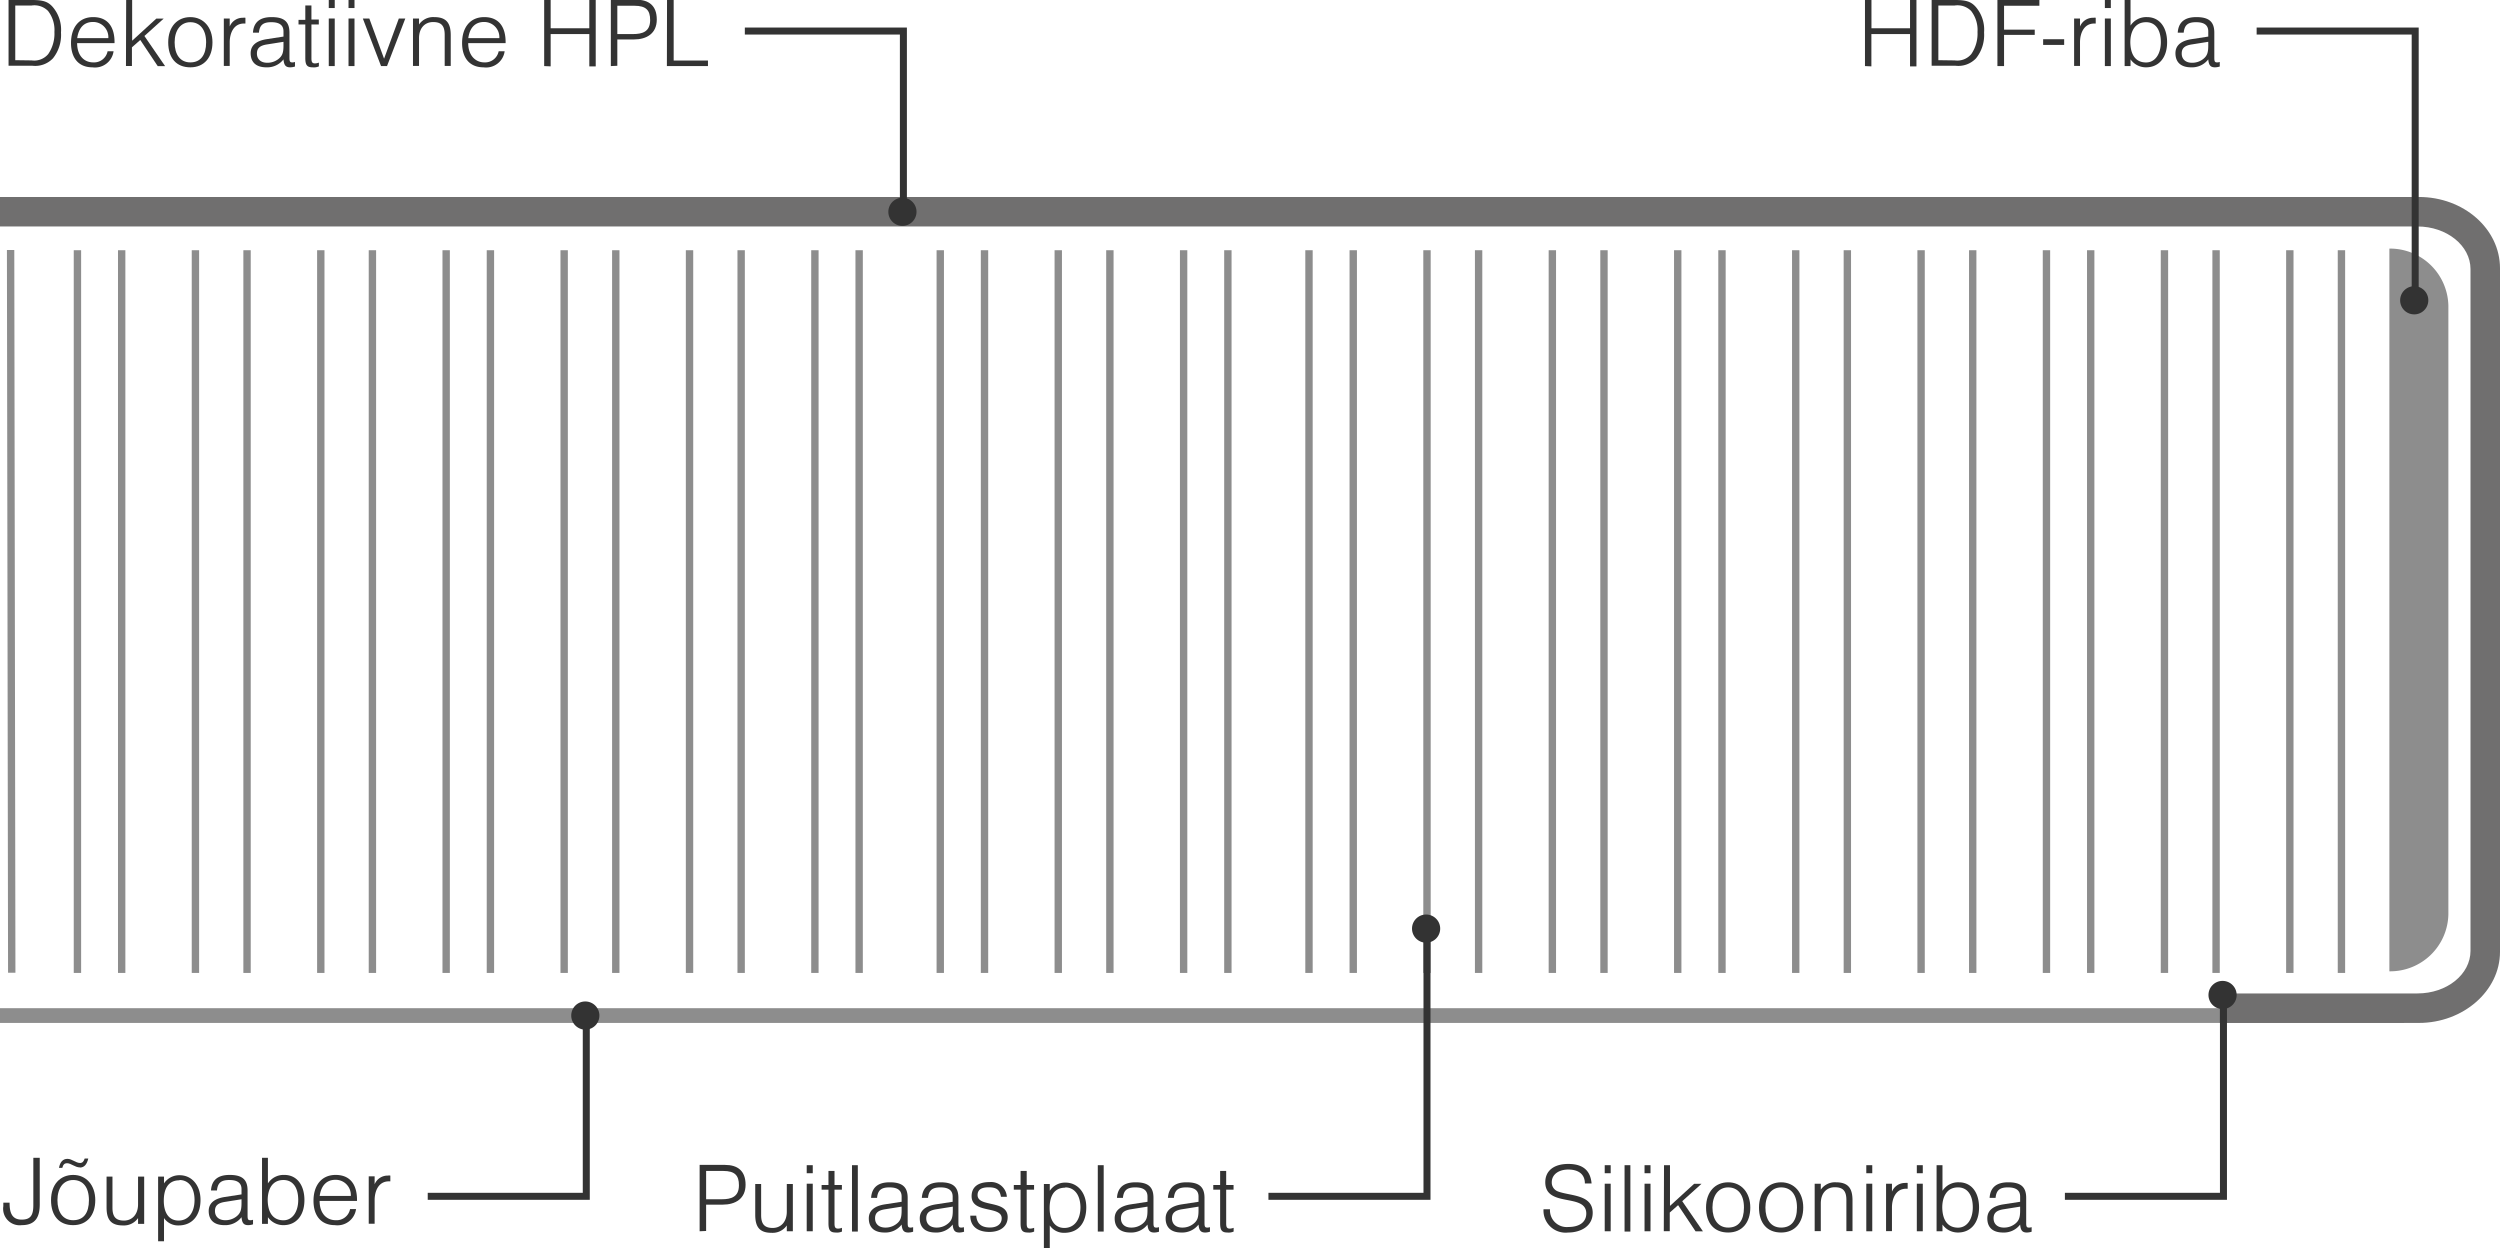 <svg id="Layer_1" data-name="Layer 1" xmlns="http://www.w3.org/2000/svg" viewBox="0 0 339 169.28"><defs><style>.cls-1{fill:#8d8d8d;}.cls-2{fill:#706f6f;}.cls-3{fill:none;stroke:#333;stroke-width:0.95px;}.cls-4{fill:#333;}</style></defs><title>profile-u-u-ee</title><rect class="cls-1" x="16" y="33.93" width="1" height="98"/><rect class="cls-1" x="33" y="33.93" width="1" height="98"/><rect class="cls-1" x="50" y="33.93" width="1" height="98"/><rect class="cls-1" x="10" y="33.93" width="1" height="98"/><rect class="cls-1" x="26" y="33.93" width="1" height="98"/><rect class="cls-1" x="43" y="33.93" width="1" height="98"/><rect class="cls-1" x="66" y="33.93" width="1" height="98"/><rect class="cls-1" x="83" y="33.93" width="1" height="98"/><rect class="cls-1" x="100" y="33.93" width="1" height="98"/><rect class="cls-1" x="116" y="33.93" width="1" height="98"/><rect class="cls-1" x="60" y="33.93" width="1" height="98"/><rect class="cls-1" x="76" y="33.93" width="1" height="98"/><rect class="cls-1" x="93" y="33.93" width="1" height="98"/><rect class="cls-1" x="110" y="33.93" width="1" height="98"/><rect class="cls-1" x="133" y="33.93" width="1" height="98"/><rect class="cls-1" x="150" y="33.93" width="1" height="98"/><rect class="cls-1" x="166" y="33.93" width="1" height="98"/><rect class="cls-1" x="183" y="33.93" width="1" height="98"/><rect class="cls-1" x="127" y="33.93" width="1" height="98"/><rect class="cls-1" x="143" y="33.93" width="1" height="98"/><rect class="cls-1" x="160" y="33.93" width="1" height="98"/><rect class="cls-1" x="177" y="33.93" width="1" height="98"/><rect class="cls-1" x="200" y="33.93" width="1" height="98"/><rect class="cls-1" x="217" y="33.93" width="1" height="98"/><rect class="cls-1" x="233" y="33.93" width="1" height="98"/><rect class="cls-1" x="250" y="33.93" width="1" height="98"/><rect class="cls-1" x="193" y="33.93" width="1" height="98"/><rect class="cls-1" x="210" y="33.93" width="1" height="98"/><rect class="cls-1" x="227" y="33.93" width="1" height="98"/><rect class="cls-1" x="243" y="33.93" width="1" height="98"/><rect class="cls-1" x="267" y="33.93" width="1" height="98"/><rect class="cls-1" x="283" y="33.93" width="1" height="98"/><rect class="cls-1" x="300" y="33.93" width="1" height="98"/><rect class="cls-1" x="317" y="33.93" width="1" height="98"/><rect class="cls-1" x="260" y="33.93" width="1" height="98"/><rect class="cls-1" x="277" y="33.93" width="1" height="98"/><rect class="cls-1" x="293" y="33.93" width="1" height="98"/><rect class="cls-1" x="310" y="33.93" width="1" height="98"/><path class="cls-1" d="M698,140.13v82.53a7.89,7.89,0,0,1-8,7.73v-98A7.91,7.91,0,0,1,698,140.13Z" transform="translate(-366 -98.68)"/><rect class="cls-1" y="136.71" width="326" height="2"/><path class="cls-2" d="M694,237.39H667v-4h26.81c4,0,7.19-2.59,7.19-5.77V135.17c0-3.19-3.22-5.78-7.19-5.78H366v-4H694c6.09,0,11,4.33,11,9.66v92.69C705,233.06,700,237.39,694,237.39Z" transform="translate(-366 -98.68)"/><polyline class="cls-3" points="306 4.21 327.5 4.21 327.5 40.72"/><path class="cls-4" d="M693.37,141.31a1.91,1.91,0,1,0-1.91-1.91,1.9,1.9,0,0,0,1.91,1.91" transform="translate(-366 -98.68)"/><polyline class="cls-3" points="172 162.22 193.5 162.22 193.5 125.72"/><path class="cls-4" d="M559.38,222.69a1.91,1.91,0,1,1-1.91,1.91,1.91,1.91,0,0,1,1.91-1.91" transform="translate(-366 -98.68)"/><polyline class="cls-3" points="58 162.22 79.5 162.22 79.5 137.72"/><path class="cls-4" d="M445.37,234.48a1.91,1.91,0,1,1-1.91,1.9,1.9,1.9,0,0,1,1.91-1.9" transform="translate(-366 -98.68)"/><polyline class="cls-3" points="101 4.21 122.5 4.21 122.5 28.71"/><path class="cls-4" d="M488.37,129.31a1.91,1.91,0,1,0-1.91-1.91,1.9,1.9,0,0,0,1.91,1.91" transform="translate(-366 -98.68)"/><path class="cls-4" d="M367.16,98.68h3.15c1.5,0,2.17.21,2.8.9a4.73,4.73,0,0,1,1.16,3.5,5.06,5.06,0,0,1-1.09,3.51,3.31,3.31,0,0,1-2.83,1h-3.19Zm3.14,8.19a2.47,2.47,0,0,0,2.24-.86,4.9,4.9,0,0,0,.84-3,4.2,4.2,0,0,0-.87-2.85,2.6,2.6,0,0,0-2.24-.73h-2.2v7.41Z" transform="translate(-366 -98.68)"/><path class="cls-4" d="M380.59,105.63h.81a2.54,2.54,0,0,1-2.87,2.18c-1.84,0-2.9-1.23-2.9-3.3s1.06-3.51,3-3.51c2.07,0,2.94,1.43,2.9,3.53h-5.07c0,1.69.95,2.61,2.18,2.61A1.87,1.87,0,0,0,380.59,105.63Zm-4.12-1.78h4.22a2.06,2.06,0,0,0-2.08-2.19C377.39,101.66,376.67,102.45,376.47,103.85Z" transform="translate(-366 -98.68)"/><path class="cls-4" d="M383.11,98.68h.81v5.52l3.28-3h1l-2.62,2.36,2.81,4.09h-1l-2.37-3.55-1.13,1v2.53h-.81Z" transform="translate(-366 -98.68)"/><path class="cls-4" d="M391.81,101c1.78,0,3,1.39,3,3.42s-1.1,3.39-3,3.39-3-1.26-3-3.39S390.06,101,391.81,101Zm0,6.14c1.4,0,2.14-1,2.14-2.72s-.83-2.73-2.14-2.73-2.13,1.09-2.13,2.73S390.42,107.14,391.81,107.14Z" transform="translate(-366 -98.68)"/><path class="cls-4" d="M396.35,101.19h.8v1.08a1.9,1.9,0,0,1,1.81-1.18.85.85,0,0,1,.32,0v.78l-.2,0c-1.41,0-1.93,1.33-1.93,2.55v3.2h-.8Z" transform="translate(-366 -98.68)"/><path class="cls-4" d="M406,107.7a2.16,2.16,0,0,1-.65.11c-.63,0-.84-.31-.91-1.08a2.77,2.77,0,0,1-2.32,1.08c-1.36,0-2.13-.66-2.13-1.92s1.09-1.73,2.18-1.9l2.27-.35v-.7c0-.84-.54-1.25-1.65-1.25s-1.58.38-1.68,1.42h-.81c.09-1.39.91-2.11,2.52-2.11s2.43.54,2.43,2.11v3.41c0,.49.07.62.38.62a1,1,0,0,0,.37-.06Zm-3.76-3c-1,.15-1.4.51-1.4,1.24s.49,1.25,1.4,1.25a2.4,2.4,0,0,0,1.49-.49c.54-.42.71-.84.71-1.84v-.51Z" transform="translate(-366 -98.68)"/><path class="cls-4" d="M408.4,107.81c-.77,0-1-.31-1-1.27V102h-.92v-.63h.92V99.42h.83v1.91h1V102h-1v4.58c0,.53.11.7.5.7a1.61,1.61,0,0,0,.51-.11v.51A1.64,1.64,0,0,1,408.4,107.81Z" transform="translate(-366 -98.68)"/><path class="cls-4" d="M410.58,98.68h.81v1.09h-.81Zm0,2.51h.81v6.45h-.81Z" transform="translate(-366 -98.68)"/><path class="cls-4" d="M413.26,98.68h.81v1.09h-.81Zm0,2.51h.81v6.45h-.81Z" transform="translate(-366 -98.68)"/><path class="cls-4" d="M415.2,101.19h.88l2,5.45,2-5.45h.88l-2.48,6.45h-.81Z" transform="translate(-366 -98.68)"/><path class="cls-4" d="M422,101.19h.82V102a2.33,2.33,0,0,1,2.06-1c1.72,0,2.24.89,2.24,2.46v4.16h-.82v-4.21c0-1.23-.45-1.74-1.57-1.74s-1.91.81-1.91,2.19v3.76H422Z" transform="translate(-366 -98.68)"/><path class="cls-4" d="M433.62,105.63h.81a2.54,2.54,0,0,1-2.87,2.18c-1.84,0-2.9-1.23-2.9-3.3s1.06-3.51,3-3.51c2.07,0,2.94,1.43,2.9,3.53h-5.07c0,1.69,1,2.61,2.18,2.61A1.88,1.88,0,0,0,433.62,105.63Zm-4.12-1.78h4.21a2.06,2.06,0,0,0-2.07-2.19C430.42,101.66,429.69,102.45,429.5,103.85Z" transform="translate(-366 -98.68)"/><path class="cls-4" d="M439.79,107.64v-9h.88v3.87h5.24V98.68h.87v9h-.87v-4.38h-5.24v4.38Z" transform="translate(-366 -98.68)"/><path class="cls-4" d="M448.83,107.64v-9h3.44c1.71,0,2.79.8,2.79,2.69s-1.37,2.7-3.1,2.7h-2.25v3.57Zm.88-4.34h2.11c1.29,0,2.34-.31,2.34-1.9,0-1.32-.54-1.94-2.14-1.94h-2.31Z" transform="translate(-366 -98.68)"/><path class="cls-4" d="M456.45,98.68h.9v8.21H462v.75h-5.57Z" transform="translate(-366 -98.68)"/><path class="cls-4" d="M618.89,107.64v-9h.88v3.87H625V98.68h.87v9H625v-4.38h-5.24v4.38Z" transform="translate(-366 -98.68)"/><path class="cls-4" d="M627.93,98.68h3.15c1.5,0,2.17.21,2.8.9a4.73,4.73,0,0,1,1.16,3.5,5.06,5.06,0,0,1-1.09,3.51,3.31,3.31,0,0,1-2.83,1h-3.19Zm3.13,8.19a2.48,2.48,0,0,0,2.25-.86,4.9,4.9,0,0,0,.84-3,4.2,4.2,0,0,0-.87-2.85,2.6,2.6,0,0,0-2.24-.73h-2.2v7.41Z" transform="translate(-366 -98.68)"/><path class="cls-4" d="M636.85,98.68h5.69v.78h-4.79v3.24h4.16v.71h-4.16v4.23h-.9Z" transform="translate(-366 -98.68)"/><path class="cls-4" d="M643.05,104h2.85v.77h-2.85Z" transform="translate(-366 -98.68)"/><path class="cls-4" d="M647.25,101.19h.8v1.08a1.9,1.9,0,0,1,1.81-1.18.85.85,0,0,1,.32,0v.78l-.2,0c-1.41,0-1.93,1.33-1.93,2.55v3.2h-.8Z" transform="translate(-366 -98.68)"/><path class="cls-4" d="M651.42,98.68h.81v1.09h-.81Zm0,2.51h.81v6.45h-.81Z" transform="translate(-366 -98.68)"/><path class="cls-4" d="M654.1,98.68h.8v3.47a2.54,2.54,0,0,1,2.24-1.15c1.65,0,2.72,1.33,2.72,3.42s-1.14,3.39-2.85,3.39a2.55,2.55,0,0,1-2.11-1.08v.91h-.8Zm2.91,8.47c1.2,0,2-1.12,2-2.76s-.7-2.7-2-2.7c-1.59,0-2.14,1.36-2.14,2.73C654.9,106.19,655.66,107.15,657,107.15Z" transform="translate(-366 -98.68)"/><path class="cls-4" d="M667,107.7a2.16,2.16,0,0,1-.65.11c-.63,0-.84-.31-.91-1.08a2.76,2.76,0,0,1-2.32,1.08c-1.36,0-2.13-.66-2.13-1.92s1.09-1.73,2.18-1.9l2.27-.35v-.7c0-.84-.54-1.25-1.65-1.25s-1.58.38-1.68,1.42h-.81c.09-1.39.91-2.11,2.52-2.11s2.44.54,2.44,2.11v3.41c0,.49.07.62.37.62a1,1,0,0,0,.37-.06Zm-3.76-3c-1,.15-1.4.51-1.4,1.24s.49,1.25,1.4,1.25a2.4,2.4,0,0,0,1.49-.49c.54-.42.71-.84.71-1.84v-.51Z" transform="translate(-366 -98.68)"/><path class="cls-4" d="M367.3,261.76c0,1.16.2,2.3,1.63,2.3,1.16,0,1.59-.52,1.59-1.94v-6.44h.87V262c0,1.66-.55,2.81-2.44,2.81a2.24,2.24,0,0,1-2.5-2.56c0-.13,0-.3,0-.49Z" transform="translate(-366 -98.68)"/><path class="cls-4" d="M375.92,258c1.78,0,3,1.39,3,3.42s-1.11,3.39-3,3.39-3-1.26-3-3.39S374.17,258,375.92,258Zm0,6.14c1.4,0,2.14-.95,2.14-2.72s-.82-2.73-2.14-2.73-2.13,1.09-2.13,2.73S374.53,264.14,375.92,264.14Zm.91-7.16c-.66,0-1.19-.57-1.75-.57-.32,0-.52.18-.63.63H374c.14-.79.53-1.22,1.15-1.22s1.13.56,1.71.56c.31,0,.5-.2.62-.6h.49C377.78,256.58,377.42,257,376.83,257Z" transform="translate(-366 -98.68)"/><path class="cls-4" d="M385.55,264.64h-.83v-.79a2.33,2.33,0,0,1-2.06,1c-1.69,0-2.21-.87-2.21-2.46v-4.16h.8v4.21c0,1.24.46,1.75,1.56,1.75s1.91-.82,1.91-2.21v-3.75h.83Z" transform="translate(-366 -98.68)"/><path class="cls-4" d="M387.44,267v-8.77h.8v.92a2.48,2.48,0,0,1,2.12-1.11c1.66,0,2.83,1.38,2.83,3.35s-1,3.46-3,3.46a2.3,2.3,0,0,1-1.95-1V267Zm2.9-8.27c-1.67,0-2.13,1.36-2.13,2.77,0,1.7.74,2.69,2,2.69s2.17-1,2.17-2.81C392.37,259.73,391.59,258.69,390.34,258.69Z" transform="translate(-366 -98.68)"/><path class="cls-4" d="M400.31,264.7a2.16,2.16,0,0,1-.65.11c-.63,0-.84-.31-.91-1.08a2.77,2.77,0,0,1-2.32,1.08c-1.36,0-2.13-.66-2.13-1.92s1.09-1.73,2.18-1.9l2.27-.35v-.7c0-.84-.54-1.25-1.65-1.25s-1.58.38-1.68,1.42h-.81c.09-1.39.91-2.11,2.52-2.11s2.44.54,2.44,2.11v3.41c0,.49.07.62.37.62a1,1,0,0,0,.37-.06Zm-3.76-3.05c-1,.15-1.4.51-1.4,1.24s.49,1.25,1.4,1.25a2.4,2.4,0,0,0,1.49-.49c.54-.42.71-.84.71-1.84v-.51Z" transform="translate(-366 -98.68)"/><path class="cls-4" d="M401.53,255.68h.8v3.47a2.53,2.53,0,0,1,2.24-1.15c1.65,0,2.71,1.33,2.71,3.42s-1.13,3.39-2.84,3.39a2.54,2.54,0,0,1-2.11-1.08v.91h-.8Zm2.91,8.47c1.19,0,2-1.12,2-2.76s-.7-2.7-2-2.7c-1.6,0-2.14,1.36-2.14,2.73C402.33,263.19,403.08,264.15,404.44,264.15Z" transform="translate(-366 -98.68)"/><path class="cls-4" d="M413.47,262.63h.81a2.54,2.54,0,0,1-2.87,2.18c-1.83,0-2.9-1.23-2.9-3.3s1.07-3.51,3-3.51c2.07,0,2.94,1.43,2.9,3.53h-5.07c0,1.69.95,2.61,2.18,2.61A1.86,1.86,0,0,0,413.47,262.63Zm-4.12-1.78h4.22a2.06,2.06,0,0,0-2.08-2.19C410.28,258.66,409.55,259.45,409.35,260.85Z" transform="translate(-366 -98.68)"/><path class="cls-4" d="M416,258.19h.8v1.08a1.9,1.9,0,0,1,1.8-1.18.91.91,0,0,1,.33,0v.78l-.2,0c-1.41,0-1.93,1.33-1.93,2.55v3.2H416Z" transform="translate(-366 -98.68)"/><path class="cls-4" d="M460.87,265.64v-9h3.44c1.71,0,2.79.8,2.79,2.69s-1.37,2.7-3.1,2.7h-2.25v3.57Zm.88-4.34h2.11c1.29,0,2.34-.31,2.34-1.9,0-1.32-.54-1.94-2.14-1.94h-2.31Z" transform="translate(-366 -98.68)"/><path class="cls-4" d="M473.51,265.64h-.82v-.79a2.33,2.33,0,0,1-2.06,1c-1.7,0-2.22-.87-2.22-2.46v-4.16h.8v4.21c0,1.24.47,1.75,1.57,1.75s1.91-.82,1.91-2.21v-3.75h.82Z" transform="translate(-366 -98.68)"/><path class="cls-4" d="M475.39,256.68h.82v1.09h-.82Zm0,2.51h.82v6.45h-.82Z" transform="translate(-366 -98.68)"/><path class="cls-4" d="M479.34,265.81c-.77,0-1-.31-1-1.27V260h-.93v-.63h.93v-1.91h.82v1.91h1V260h-1v4.58c0,.53.11.7.51.7a1.56,1.56,0,0,0,.5-.11v.51A1.62,1.62,0,0,1,479.34,265.81Z" transform="translate(-366 -98.68)"/><path class="cls-4" d="M481.53,256.68h.79v9h-.79Z" transform="translate(-366 -98.68)"/><path class="cls-4" d="M489.82,265.7a2.16,2.16,0,0,1-.65.11c-.63,0-.84-.31-.91-1.08a2.76,2.76,0,0,1-2.32,1.08c-1.36,0-2.13-.66-2.13-1.92s1.09-1.73,2.18-1.9l2.27-.35v-.7c0-.84-.54-1.25-1.65-1.25s-1.58.38-1.68,1.42h-.81c.1-1.39.91-2.11,2.52-2.11s2.44.54,2.44,2.11v3.41c0,.49.07.62.37.62a1,1,0,0,0,.37-.06Zm-3.76-3.05c-1,.15-1.4.51-1.4,1.24s.49,1.25,1.4,1.25a2.4,2.4,0,0,0,1.49-.49c.55-.42.71-.84.71-1.84v-.51Z" transform="translate(-366 -98.68)"/><path class="cls-4" d="M496.73,265.7a2.15,2.15,0,0,1-.64.11c-.63,0-.84-.31-.91-1.08a2.77,2.77,0,0,1-2.33,1.08c-1.36,0-2.13-.66-2.13-1.92s1.1-1.73,2.19-1.9l2.27-.35v-.7c0-.84-.55-1.25-1.65-1.25s-1.59.38-1.69,1.42H491c.1-1.39.91-2.11,2.52-2.11s2.44.54,2.44,2.11v3.41c0,.49.07.62.38.62a1,1,0,0,0,.36-.06ZM493,262.65c-1,.15-1.4.51-1.4,1.24s.49,1.25,1.4,1.25a2.35,2.35,0,0,0,1.48-.49c.55-.42.72-.84.72-1.84v-.51Z" transform="translate(-366 -98.68)"/><path class="cls-4" d="M500.23,265.13c1,0,1.6-.49,1.6-1.25,0-1.74-4.08-.58-4.08-3,0-1.22.85-1.91,2.44-1.91a2.14,2.14,0,0,1,2.34,2h-.8c-.17-1-.62-1.29-1.68-1.29s-1.49.39-1.49,1.05c0,1.72,4.08.59,4.08,3,0,1.25-1,2-2.48,2s-2.59-.67-2.59-2.21h.81C498.46,264.61,499.08,265.13,500.23,265.13Z" transform="translate(-366 -98.68)"/><path class="cls-4" d="M505.39,265.81c-.77,0-1-.31-1-1.27V260h-.92v-.63h.92v-1.91h.83v1.91h1V260h-1v4.58c0,.53.11.7.5.7a1.61,1.61,0,0,0,.51-.11v.51A1.64,1.64,0,0,1,505.39,265.81Z" transform="translate(-366 -98.68)"/><path class="cls-4" d="M507.55,268v-8.77h.8v.92a2.49,2.49,0,0,1,2.12-1.11c1.67,0,2.83,1.38,2.83,3.35s-.95,3.46-3,3.46a2.3,2.3,0,0,1-1.95-1V268Zm2.9-8.27c-1.66,0-2.12,1.36-2.12,2.77,0,1.7.74,2.69,2,2.69s2.18-1,2.18-2.81C512.49,260.73,511.7,259.69,510.45,259.69Z" transform="translate(-366 -98.68)"/><path class="cls-4" d="M514.86,256.68h.8v9h-.8Z" transform="translate(-366 -98.68)"/><path class="cls-4" d="M523.16,265.7a2.16,2.16,0,0,1-.65.11c-.63,0-.84-.31-.91-1.08a2.77,2.77,0,0,1-2.32,1.08c-1.36,0-2.13-.66-2.13-1.92s1.09-1.73,2.18-1.9l2.27-.35v-.7c0-.84-.54-1.25-1.65-1.25s-1.58.38-1.68,1.42h-.81c.09-1.39.91-2.11,2.52-2.11s2.43.54,2.43,2.11v3.41c0,.49.07.62.38.62a1,1,0,0,0,.37-.06Zm-3.76-3.05c-1,.15-1.4.51-1.4,1.24s.49,1.25,1.4,1.25a2.4,2.4,0,0,0,1.49-.49c.54-.42.71-.84.71-1.84v-.51Z" transform="translate(-366 -98.68)"/><path class="cls-4" d="M530.07,265.7a2.15,2.15,0,0,1-.64.11c-.63,0-.84-.31-.91-1.08a2.79,2.79,0,0,1-2.33,1.08c-1.36,0-2.13-.66-2.13-1.92s1.09-1.73,2.19-1.9l2.27-.35v-.7c0-.84-.55-1.25-1.66-1.25s-1.58.38-1.68,1.42h-.81c.1-1.39.91-2.11,2.52-2.11s2.44.54,2.44,2.11v3.41c0,.49.07.62.38.62a1,1,0,0,0,.36-.06Zm-3.75-3.05c-1,.15-1.4.51-1.4,1.24s.49,1.25,1.4,1.25a2.35,2.35,0,0,0,1.48-.49c.55-.42.72-.84.72-1.84v-.51Z" transform="translate(-366 -98.68)"/><path class="cls-4" d="M532.45,265.81c-.77,0-1-.31-1-1.27V260h-.93v-.63h.93v-1.91h.82v1.91h1V260h-1v4.58c0,.53.12.7.51.7a1.56,1.56,0,0,0,.5-.11v.51A1.62,1.62,0,0,1,532.45,265.81Z" transform="translate(-366 -98.68)"/><polyline class="cls-3" points="280 162.22 301.5 162.22 301.5 134.72"/><path class="cls-4" d="M667.38,231.69a1.91,1.91,0,1,1-1.91,1.91,1.91,1.91,0,0,1,1.91-1.91" transform="translate(-366 -98.68)"/><path class="cls-4" d="M576.18,262.66a2.27,2.27,0,0,0,2.48,2.4c1.55,0,2.44-.69,2.44-1.83,0-2.81-5.56-.75-5.56-4.24,0-1.55,1.16-2.48,3.12-2.48s3,.86,3.16,2.65h-.91c0-1.36-1-1.89-2.25-1.89s-2.24.63-2.24,1.73a1.28,1.28,0,0,0,.84,1.24c1.66.63,4.71.39,4.71,2.9,0,1.86-1.7,2.67-3.32,2.67a3,3,0,0,1-3.35-3.15Z" transform="translate(-366 -98.68)"/><path class="cls-4" d="M583.6,256.68h.81v1.09h-.81Zm0,2.51h.81v6.45h-.81Z" transform="translate(-366 -98.68)"/><path class="cls-4" d="M586.29,256.68h.79v9h-.79Z" transform="translate(-366 -98.68)"/><path class="cls-4" d="M589,256.68h.81v1.09H589Zm0,2.51h.81v6.45H589Z" transform="translate(-366 -98.68)"/><path class="cls-4" d="M591.64,256.68h.81v5.52l3.28-3h1l-2.62,2.36,2.81,4.09h-1l-2.37-3.55-1.13,1v2.53h-.81Z" transform="translate(-366 -98.68)"/><path class="cls-4" d="M600.34,259c1.78,0,3,1.39,3,3.42s-1.1,3.39-3,3.39-3-1.26-3-3.39S598.59,259,600.34,259Zm0,6.14c1.4,0,2.14-.95,2.14-2.72s-.83-2.73-2.14-2.73-2.13,1.09-2.13,2.73S599,265.14,600.34,265.14Z" transform="translate(-366 -98.68)"/><path class="cls-4" d="M607.52,259c1.78,0,3,1.39,3,3.42s-1.11,3.39-3,3.39-3-1.26-3-3.39S605.77,259,607.52,259Zm0,6.14c1.4,0,2.15-.95,2.15-2.72s-.83-2.73-2.15-2.73-2.13,1.09-2.13,2.73S606.14,265.14,607.52,265.14Z" transform="translate(-366 -98.68)"/><path class="cls-4" d="M612.07,259.19h.83V260a2.32,2.32,0,0,1,2.06-1c1.72,0,2.24.89,2.24,2.46v4.16h-.83v-4.21c0-1.23-.45-1.74-1.57-1.74s-1.9.81-1.9,2.19v3.76h-.83Z" transform="translate(-366 -98.68)"/><path class="cls-4" d="M619.07,256.68h.81v1.09h-.81Zm0,2.51h.81v6.45h-.81Z" transform="translate(-366 -98.68)"/><path class="cls-4" d="M621.75,259.19h.8v1.08a1.9,1.9,0,0,1,1.81-1.18.85.85,0,0,1,.32,0v.78l-.2,0c-1.41,0-1.93,1.33-1.93,2.55v3.2h-.8Z" transform="translate(-366 -98.68)"/><path class="cls-4" d="M625.92,256.68h.81v1.09h-.81Zm0,2.51h.81v6.45h-.81Z" transform="translate(-366 -98.68)"/><path class="cls-4" d="M628.6,256.68h.8v3.47a2.54,2.54,0,0,1,2.24-1.15c1.65,0,2.72,1.33,2.72,3.42s-1.14,3.39-2.85,3.39a2.55,2.55,0,0,1-2.11-1.08v.91h-.8Zm2.91,8.47c1.2,0,2-1.12,2-2.76s-.71-2.7-2-2.7c-1.59,0-2.14,1.36-2.14,2.73C629.4,264.19,630.16,265.15,631.51,265.15Z" transform="translate(-366 -98.68)"/><path class="cls-4" d="M641.49,265.7a2.16,2.16,0,0,1-.65.11c-.63,0-.84-.31-.91-1.08a2.76,2.76,0,0,1-2.32,1.08c-1.36,0-2.13-.66-2.13-1.92s1.09-1.73,2.18-1.9l2.27-.35v-.7c0-.84-.54-1.25-1.65-1.25s-1.58.38-1.68,1.42h-.81c.09-1.39.91-2.11,2.52-2.11s2.44.54,2.44,2.11v3.41c0,.49.07.62.37.62a1,1,0,0,0,.37-.06Zm-3.76-3.05c-1,.15-1.4.51-1.4,1.24s.49,1.25,1.4,1.25a2.4,2.4,0,0,0,1.49-.49c.54-.42.71-.84.71-1.84v-.51Z" transform="translate(-366 -98.68)"/><rect class="cls-1" x="367" y="132.61" width="1" height="98" transform="translate(-366.27 -98.13) rotate(-0.09)"/></svg>